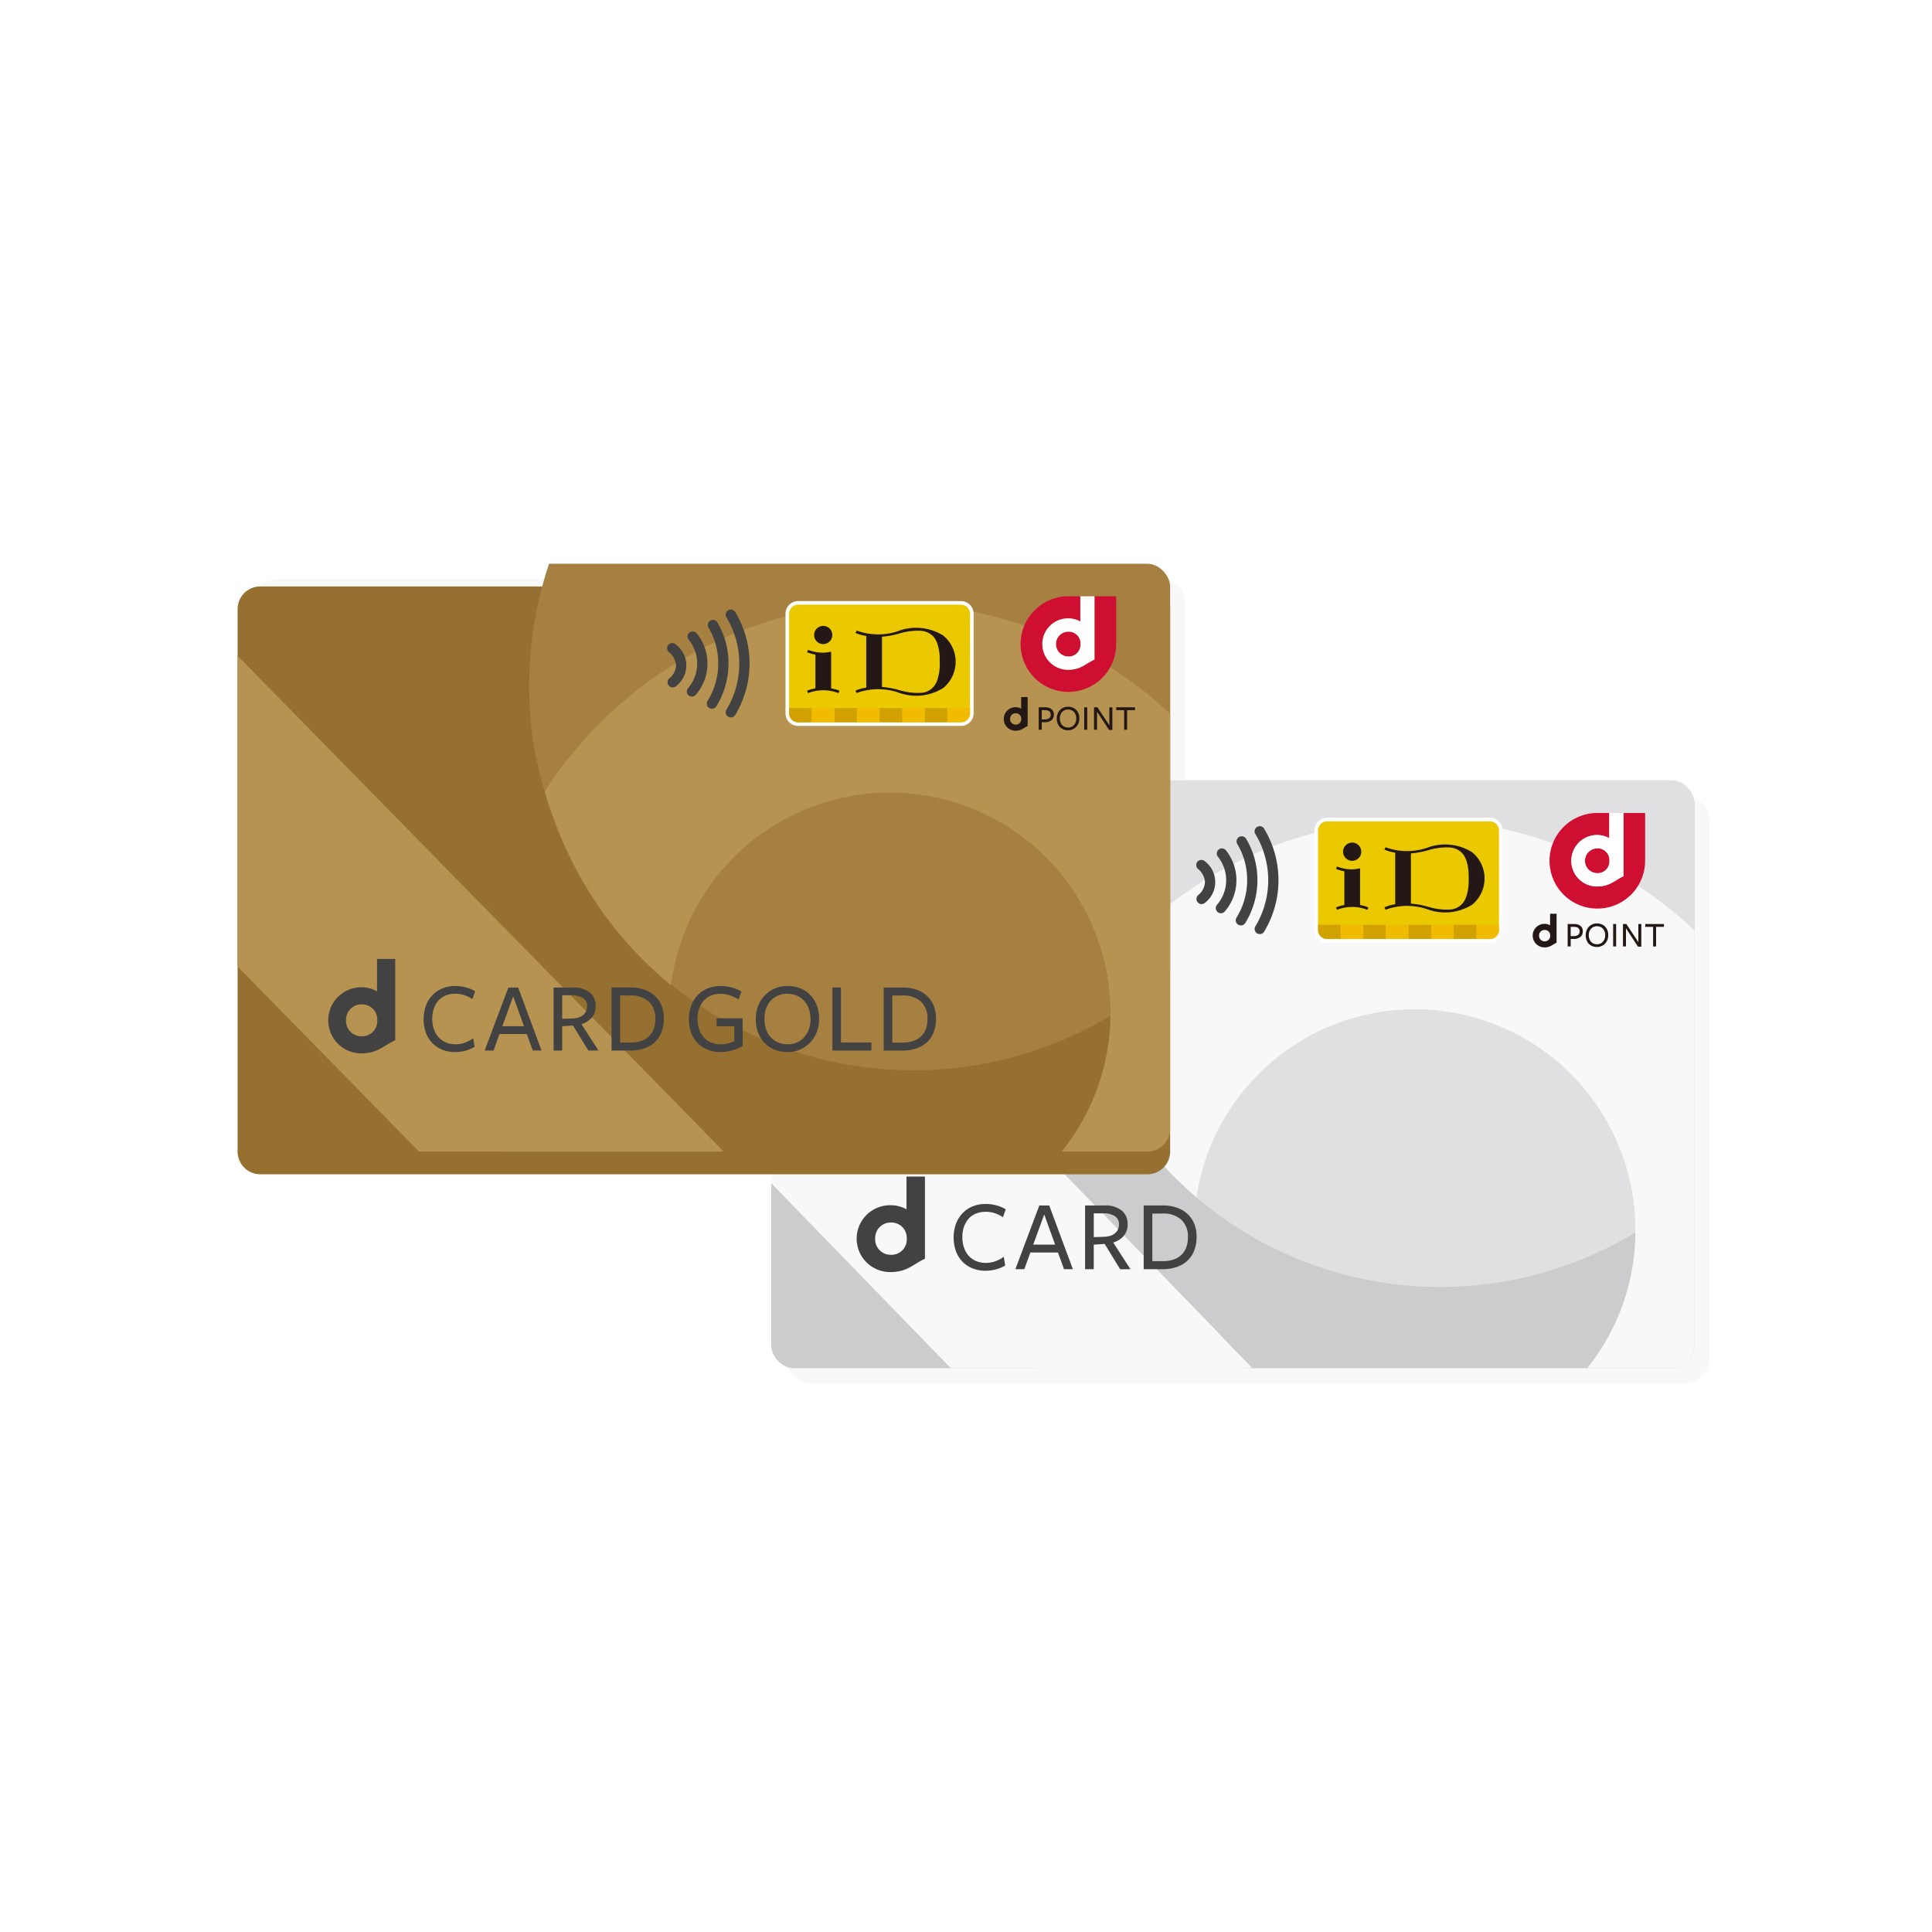 <svg xmlns="http://www.w3.org/2000/svg" xmlns:xlink="http://www.w3.org/1999/xlink" width="255" height="255" viewBox="0 0 255 255">
  <defs>
    <filter id="パス_2814" x="25.86" y="68.904" width="207.28" height="121.193" filterUnits="userSpaceOnUse">
      <feOffset dx="2" dy="2" input="SourceAlpha"/>
      <feGaussianBlur stdDeviation="2.5" result="blur"/>
      <feFlood flood-opacity="0.141"/>
      <feComposite operator="in" in2="blur"/>
      <feComposite in="SourceGraphic"/>
    </filter>
    <clipPath id="clip-path">
      <rect id="長方形_2605" data-name="長方形 2605" width="121.851" height="77.587" rx="3" fill="none"/>
    </clipPath>
    <filter id="パス_2875" x="22.36" y="68.404" width="141.082" height="95.587" filterUnits="userSpaceOnUse">
      <feOffset dy="3" input="SourceAlpha"/>
      <feGaussianBlur stdDeviation="3" result="blur-2"/>
      <feFlood flood-opacity="0.071"/>
      <feComposite operator="in" in2="blur-2"/>
      <feComposite in="SourceGraphic"/>
    </filter>
    <clipPath id="clip-path-2">
      <rect id="長方形_2613" data-name="長方形 2613" width="123.082" height="77.587" rx="3" fill="none"/>
    </clipPath>
  </defs>
  <g id="d-card_white_02" transform="translate(-6468 -623)">
    <circle id="楕円形_2114" data-name="楕円形 2114" cx="127.5" cy="127.5" r="127.5" transform="translate(6468 623)" fill="#fff"/>
    <g id="gold_2_立体" data-name="gold 2 立体" transform="translate(6499.36 697.404)">
      <g id="グループ_4539" data-name="グループ 4539">
        <g id="グループ_4541" data-name="グループ 4541">
          <g transform="matrix(1, 0, 0, 1, -31.36, -74.4)" filter="url(#パス_2814)">
            <path id="パス_2814-2" data-name="パス 2814" d="M188.937,28.6H123.082V3.343A3.343,3.343,0,0,0,119.739,0H3.343A3.343,3.343,0,0,0,0,3.343v70.9a3.343,3.343,0,0,0,3.343,3.343H70.429V102.85a3.343,3.343,0,0,0,3.343,3.343H188.937a3.343,3.343,0,0,0,3.343-3.343v-70.9a3.343,3.343,0,0,0-3.343-3.343Z" transform="translate(31.36 74.4)" fill="#f8f8f8"/>
          </g>
        </g>
        <rect id="長方形_2604" data-name="長方形 2604" width="121.851" height="77.587" rx="3" transform="translate(70.429 28.604)" fill="#ccccce"/>
        <g id="グループ_4518" data-name="グループ 4518" transform="translate(70.429 28.604)">
          <g id="グループ_4517" data-name="グループ 4517" clip-path="url(#clip-path)">
            <g id="グループ_4516" data-name="グループ 4516" transform="translate(-41.882 -34.566)">
              <g id="グループ_4515" data-name="グループ 4515" transform="translate(0 0)">
                <ellipse id="楕円形_2116" data-name="楕円形 2116" cx="50.205" cy="50.712" rx="50.205" ry="50.712" transform="translate(79.97)" fill="#e0e0e2"/>
                <path id="パス_2815" data-name="パス 2815" d="M882.781,274.51c-29.6,0-53.6,24.241-53.6,54.143s24,54.143,53.6,54.143,53.6-24.241,53.6-54.143S912.383,274.51,882.781,274.51Zm0,83.265a29.124,29.124,0,1,1,28.832-29.122A28.978,28.978,0,0,1,882.781,357.775Z" transform="translate(-755.669 -234.761)" fill="#f8f8f8"/>
                <path id="パス_2816" data-name="パス 2816" d="M339.665,383.807H299.848L231.93,313.86h39.818Z" transform="translate(-231.93 -269.267)" fill="#f8f8f8"/>
              </g>
            </g>
          </g>
        </g>
        <path id="パス_2817" data-name="パス 2817" d="M836.21,447.185l31.017,32,8.123-13.539s-27.04-7.774-32.986-40.248l-6.154,21.786Z" transform="translate(-733.288 -373.041)" fill="#ccccce"/>
        <g id="グループ_4519" data-name="グループ 4519" transform="translate(81.721 80.885)">
          <path id="パス_2818" data-name="パス 2818" d="M670.526,657.161v4.329a4.144,4.144,0,0,0-2.1-.543,4.411,4.411,0,1,0,0,8.821c2.19,0,3.007-1.058,4.533-1.758V657.16h-2.43m-4.137,8.2a2.043,2.043,0,0,1,2.085-2.129,2.017,2.017,0,0,1,2.084,2.074v.111a2.018,2.018,0,0,1-2.084,2.075,2.043,2.043,0,0,1-2.085-2.131" transform="translate(-663.96 -657.16)" fill="#424242"/>
          <path id="パス_2819" data-name="パス 2819" d="M774.315,688.3a4.735,4.735,0,0,0-1.1-.538,3.857,3.857,0,0,0-1.2-.175,3.4,3.4,0,0,0-1.252.228,2.592,2.592,0,0,0-.963.663,3.1,3.1,0,0,0-.619,1.052,4.107,4.107,0,0,0-.222,1.395,4.229,4.229,0,0,0,.222,1.408,3.1,3.1,0,0,0,.626,1.073,2.747,2.747,0,0,0,.976.683,3.2,3.2,0,0,0,1.258.241,3.766,3.766,0,0,0,1.312-.231,4.051,4.051,0,0,0,1.071-.576l.188,1.145a4.415,4.415,0,0,1-1.2.511,5.273,5.273,0,0,1-1.4.188,4.546,4.546,0,0,1-1.7-.31,3.832,3.832,0,0,1-1.333-.881,3.979,3.979,0,0,1-.868-1.38,5.457,5.457,0,0,1,.007-3.641,4.127,4.127,0,0,1,.875-1.393,3.824,3.824,0,0,1,1.333-.895,4.432,4.432,0,0,1,1.69-.316,5.513,5.513,0,0,1,1.44.191,4.343,4.343,0,0,1,1.225.518l-.364,1.041Z" transform="translate(-755.019 -682.933)" fill="#424242"/>
          <path id="パス_2820" data-name="パス 2820" d="M841.632,696.593H840.46l-.794-2.208h-3.648l-.794,2.208H834.04l3.163-8.413h1.306l3.123,8.413Zm-3.782-7.227-1.454,3.984h2.894Z" transform="translate(-813.106 -684.362)" fill="#424242"/>
          <path id="パス_2821" data-name="パス 2821" d="M909.955,696.593H908.81V688.18h2.517a3.485,3.485,0,0,1,2.315.667,2.242,2.242,0,0,1,.78,1.8,2.289,2.289,0,0,1-.512,1.55,2.994,2.994,0,0,1-1.386.875l2.275,3.523H913.44l-2.046-3.338-1.44.094v3.245Zm1.387-4.28a2.879,2.879,0,0,0,.767-.122,1.9,1.9,0,0,0,.612-.313,1.462,1.462,0,0,0,.411-.495,1.5,1.5,0,0,0,.148-.685,1.236,1.236,0,0,0-.559-1.12,2.8,2.8,0,0,0-1.527-.359h-1.238v3.136l1.387-.041Z" transform="translate(-878.673 -684.362)" fill="#424242"/>
          <path id="パス_2822" data-name="パス 2822" d="M978.634,692.317a5.027,5.027,0,0,1-.3,1.764,3.555,3.555,0,0,1-.875,1.345,3.98,3.98,0,0,1-1.413.854,5.626,5.626,0,0,1-1.924.3H971.65V688.17h2.531a5.478,5.478,0,0,1,1.871.3,3.984,3.984,0,0,1,1.4.841,3.621,3.621,0,0,1,.883,1.306,4.575,4.575,0,0,1,.3,1.7m-1.147.081a3.034,3.034,0,0,0-.882-2.362,3.565,3.565,0,0,0-2.483-.8h-1.333v6.286h1.387a4.477,4.477,0,0,0,1.366-.2,2.738,2.738,0,0,0,1.042-.592,2.691,2.691,0,0,0,.667-.982,3.622,3.622,0,0,0,.236-1.354" transform="translate(-933.779 -684.353)" fill="#424242"/>
        </g>
        <g id="グループ_4520" data-name="グループ 4520" transform="translate(126.513 34.656)">
          <path id="パス_2823" data-name="パス 2823" d="M1091.326,295.8a.677.677,0,0,1-.57-1.042,11.794,11.794,0,0,0,0-12.147.677.677,0,1,1,1.14-.73,13.145,13.145,0,0,1,0,13.606A.677.677,0,0,1,1091.326,295.8Z" transform="translate(-1082.924 -281.57)" fill="#424242"/>
          <path id="パス_2824" data-name="パス 2824" d="M1071.056,304.168a.677.677,0,0,1-.57-1.042,9.367,9.367,0,0,0,1.4-4.926,9.167,9.167,0,0,0-1.288-4.753.677.677,0,1,1,1.158-.7,10.521,10.521,0,0,1,1.484,5.453,10.758,10.758,0,0,1-1.609,5.656A.676.676,0,0,1,1071.056,304.168Z" transform="translate(-1065.149 -291.084)" fill="#424242"/>
          <path id="パス_2825" data-name="パス 2825" d="M1049.627,313.716a.677.677,0,0,1-.52-1.11,4.95,4.95,0,0,0,.107-6.371.677.677,0,0,1,1.065-.835,6.3,6.3,0,0,1-.132,8.073A.676.676,0,0,1,1049.627,313.716Z" transform="translate(-1046.357 -302.239)" fill="#424242"/>
          <path id="パス_2826" data-name="パス 2826" d="M1028.6,323.38a.677.677,0,0,1-.453-1.18,2.329,2.329,0,0,0,.9-1.72,2.439,2.439,0,0,0-.937-1.755.677.677,0,0,1,.893-1.017,3.442,3.442,0,0,1,.052,5.5A.675.675,0,0,1,1028.6,323.38Z" transform="translate(-1027.88 -313.112)" fill="#424242"/>
        </g>
        <g id="グループ_4523" data-name="グループ 4523" transform="translate(170.918 32.899)">
          <g id="グループ_4521" data-name="グループ 4521" transform="translate(2.239)">
            <path id="パス_2827" data-name="パス 2827" d="M1416.6,267.29v8.349c-1.176.54-1.8,1.351-3.49,1.351a3.393,3.393,0,1,1,0-6.786,3.209,3.209,0,0,1,1.62.416V267.29h-1.58a6.309,6.309,0,1,0,6.31,6.309V267.29Z" transform="translate(-1406.84 -267.29)" fill="#cf0f31"/>
            <path id="パス_2828" data-name="パス 2828" d="M1446.665,305.23a1.639,1.639,0,0,0,0,3.278,1.554,1.554,0,0,0,1.6-1.6v-.085a1.553,1.553,0,0,0-1.6-1.6Z" transform="translate(-1440.356 -300.56)" fill="#cf0f31"/>
            <path id="パス_2829" data-name="パス 2829" d="M1433.314,270.2a3.393,3.393,0,1,0,0,6.786c1.685,0,2.314-.812,3.489-1.351V267.29h-1.87v3.331a3.212,3.212,0,0,0-1.62-.416Zm1.643,3.352v.085a1.553,1.553,0,0,1-1.6,1.6,1.639,1.639,0,0,1,0-3.278,1.553,1.553,0,0,1,1.6,1.6Z" transform="translate(-1427.044 -267.29)" fill="#fff"/>
          </g>
          <g id="グループ_4522" data-name="グループ 4522" transform="translate(0 13.304)">
            <path id="パス_2830" data-name="パス 2830" d="M1428.268,387.288a.9.9,0,0,1-.325.756,1.429,1.429,0,0,1-.88.263l-.389,0v.982h-.4V386.33h.821a1.727,1.727,0,0,1,.527.071,1.013,1.013,0,0,1,.368.2.8.8,0,0,1,.214.3,1.05,1.05,0,0,1,.069.384Zm-.409.02c0-.4-.262-.6-.787-.6h-.4v1.227l.431-.01a.9.9,0,0,0,.565-.167.555.555,0,0,0,.19-.448Z" transform="translate(-1421.64 -384.982)" fill="#231815"/>
            <path id="パス_2831" data-name="パス 2831" d="M1448.606,387.3a1.732,1.732,0,0,1-.108.619,1.441,1.441,0,0,1-.78.825,1.469,1.469,0,0,1-.6.122,1.6,1.6,0,0,1-.6-.108,1.365,1.365,0,0,1-.47-.31,1.419,1.419,0,0,1-.308-.489,1.758,1.758,0,0,1-.111-.638,1.713,1.713,0,0,1,.108-.617,1.522,1.522,0,0,1,.308-.5,1.422,1.422,0,0,1,.473-.33,1.487,1.487,0,0,1,.6-.118,1.6,1.6,0,0,1,.6.11,1.349,1.349,0,0,1,.47.31,1.437,1.437,0,0,1,.308.486,1.734,1.734,0,0,1,.111.635Zm-.4.02a1.446,1.446,0,0,0-.08-.495,1.136,1.136,0,0,0-.225-.375.992.992,0,0,0-.346-.24,1.129,1.129,0,0,0-.443-.085,1.077,1.077,0,0,0-.434.085,1,1,0,0,0-.34.239,1.057,1.057,0,0,0-.22.37,1.394,1.394,0,0,0-.079.481,1.49,1.49,0,0,0,.079.5,1.065,1.065,0,0,0,.221.378.992.992,0,0,0,.346.24,1.15,1.15,0,0,0,.443.085,1.073,1.073,0,0,0,.434-.085.976.976,0,0,0,.338-.24,1.125,1.125,0,0,0,.223-.374,1.368,1.368,0,0,0,.08-.481Z" transform="translate(-1438.617 -384.482)" fill="#231815"/>
            <path id="パス_2832" data-name="パス 2832" d="M1475.08,389.294V386.33h.394v2.964Z" transform="translate(-1464.442 -384.982)" fill="#231815"/>
            <path id="パス_2833" data-name="パス 2833" d="M1487.653,386.33h.394v2.992h-.436l-1.589-2.419v2.39h-.393V386.33h.446l1.579,2.39v-2.39Z" transform="translate(-1473.693 -384.982)" fill="#231815"/>
            <path id="パス_2834" data-name="パス 2834" d="M1510.913,386.71V389.3h-.394V386.71h-1.039v-.38h2.47v.38h-1.037Z" transform="translate(-1494.608 -384.982)" fill="#231815"/>
            <path id="パス_2835" data-name="パス 2835" d="M1390.965,375.38V376.9a1.47,1.47,0,0,0-.742-.191,1.554,1.554,0,1,0,0,3.108c.771,0,1.06-.373,1.6-.62V375.38h-.855m-1.458,2.886a.72.72,0,0,1,.735-.75.712.712,0,0,1,.735.731v.038a.711.711,0,0,1-.735.731.72.72,0,0,1-.735-.751" transform="translate(-1388.65 -375.38)" fill="#231815"/>
          </g>
        </g>
        <g id="グループ_4526" data-name="グループ 4526" transform="translate(142.129 33.532)">
          <path id="パス_2836" data-name="パス 2836" d="M1177.912,272.44H1156.42a1.673,1.673,0,0,0-1.67,1.671v13.134a1.674,1.674,0,0,0,1.67,1.673h21.491a1.674,1.674,0,0,0,1.671-1.673V274.111A1.673,1.673,0,0,0,1177.912,272.44Z" transform="translate(-1154.75 -272.44)" fill="#fff"/>
          <path id="パス_2837" data-name="パス 2837" d="M1182.5,290.648a1.2,1.2,0,0,1-1.194,1.194h-21.492a1.2,1.2,0,0,1-1.193-1.194V277.514a1.2,1.2,0,0,1,1.193-1.194h21.492a1.2,1.2,0,0,1,1.194,1.194Z" transform="translate(-1158.144 -275.842)" fill="#ebc900"/>
          <g id="グループ_4524" data-name="グループ 4524" transform="translate(0.478 14.117)">
            <rect id="長方形_2606" data-name="長方形 2606" width="2.986" height="1.879" transform="translate(5.968 0.001)" fill="#d0a100"/>
            <rect id="長方形_2607" data-name="長方形 2607" width="2.985" height="1.879" transform="translate(8.954 0.001)" fill="#f1bb00"/>
            <path id="パス_2838" data-name="パス 2838" d="M1158.63,387.15v.687a1.2,1.2,0,0,0,1.193,1.194h1.792v-1.879h-2.985Z" transform="translate(-1158.63 -387.149)" fill="#d0a100"/>
            <rect id="長方形_2608" data-name="長方形 2608" width="2.985" height="1.879" transform="translate(2.985 0.001)" fill="#f1bb00"/>
            <rect id="長方形_2609" data-name="長方形 2609" width="2.985" height="1.879" transform="translate(14.924 0.001)" fill="#f1bb00"/>
            <path id="パス_2839" data-name="パス 2839" d="M1328.38,387.141v1.879h1.791a1.2,1.2,0,0,0,1.194-1.194v-.687h-2.984Z" transform="translate(-1307.487 -387.14)" fill="#f1bb00"/>
            <rect id="長方形_2610" data-name="長方形 2610" width="2.985" height="1.879" transform="translate(17.908 0.001)" fill="#d0a100"/>
            <rect id="長方形_2611" data-name="長方形 2611" width="2.985" height="1.879" transform="translate(11.939 0.001)" fill="#d0a100"/>
          </g>
          <g id="グループ_4525" data-name="グループ 4525" transform="translate(2.848 3.275)">
            <path id="パス_2840" data-name="パス 2840" d="M1185.46,300.254a1.2,1.2,0,1,1,1.2,1.2,1.2,1.2,0,0,1-1.2-1.2" transform="translate(-1184.528 -299.05)" fill="#231815"/>
            <path id="パス_2841" data-name="パス 2841" d="M1181.064,329.792a5.87,5.87,0,0,1,1.1.313l-.125.319a5.541,5.541,0,0,0-4.022,0l-.125-.319a5.9,5.9,0,0,1,1.1-.313v-4.448a6.1,6.1,0,0,1-1.1-.311l.125-.323a5.387,5.387,0,0,0,.974.278,5.556,5.556,0,0,0,1.036.1,5.865,5.865,0,0,0,1.039-.138v4.842Z" transform="translate(-1177.89 -321.552)" fill="#231815"/>
            <path id="パス_2842" data-name="パス 2842" d="M1235.52,301.726a8.27,8.27,0,0,1-5.562-.046l-.148.31a5.447,5.447,0,0,0,1.422.4v6.819a5.363,5.363,0,0,0-1.422.406l.148.309a8.285,8.285,0,0,1,5.562-.046,6.715,6.715,0,0,0,5.872-.62,4.472,4.472,0,0,0,0-6.917,6.715,6.715,0,0,0-5.872-.622m4.435.617a2.426,2.426,0,0,1,.361.442,3.215,3.215,0,0,1,.263.524,6.233,6.233,0,0,1,.348,2.079c.005.139.006.279.006.419s0,.278-.006.418a6.185,6.185,0,0,1-.348,2.08,3.122,3.122,0,0,1-.263.524,2.317,2.317,0,0,1-2,1.081c-.217.01-.433.009-.649,0s-.447-.03-.669-.058-.458-.069-.684-.118-.467-.108-.7-.176a10.965,10.965,0,0,0-2.308-.431V302.49a10.969,10.969,0,0,0,2.308-.43c.229-.068.462-.127.7-.177s.454-.087.684-.117.445-.048.669-.059.433-.01.649,0a2.435,2.435,0,0,1,1.641.639" transform="translate(-1223.42 -301.064)" fill="#231815"/>
          </g>
        </g>
        <g transform="matrix(1, 0, 0, 1, -31.36, -74.4)" filter="url(#パス_2875)">
          <path id="パス_2875-2" data-name="パス 2875" d="M3,0H120.082a3,3,0,0,1,3,3V74.587a3,3,0,0,1-3,3H3a3,3,0,0,1-3-3V3A3,3,0,0,1,3,0Z" transform="translate(31.36 74.4)" fill="#967030"/>
        </g>
        <g id="グループ_4530" data-name="グループ 4530" transform="translate(0 0.004)">
          <g id="グループ_4529" data-name="グループ 4529" clip-path="url(#clip-path-2)">
            <g id="グループ_4528" data-name="グループ 4528" transform="translate(-42.306 -34.566)">
              <g id="グループ_4527" data-name="グループ 4527">
                <circle id="楕円形_2117" data-name="楕円形 2117" cx="50.712" cy="50.712" r="50.712" transform="translate(80.777)" fill="#a68041"/>
                <path id="パス_2843" data-name="パス 2843" d="M313.7,42.14a54.143,54.143,0,1,0,54.143,54.143A54.143,54.143,0,0,0,313.7,42.14Zm0,83.265a29.122,29.122,0,1,1,29.122-29.122A29.122,29.122,0,0,1,313.7,125.4Z" transform="translate(-185.307 -2.391)" fill="#b69351"/>
                <path id="パス_2844" data-name="パス 2844" d="M-234.9,151.429h-40.221l-68.6-69.949H-303.5Z" transform="translate(343.72 -36.889)" fill="#b69351"/>
              </g>
            </g>
          </g>
        </g>
        <path id="パス_2845" data-name="パス 2845" d="M272.33,216.111l30.66,31.26,7.664-13.772s-26.847-7.517-32.793-39.989l-5.531,22.5Z" transform="translate(-238.811 -169.78)" fill="#967030"/>
        <g id="グループ_4531" data-name="グループ 4531" transform="translate(56.7 6.056)">
          <path id="パス_2846" data-name="パス 2846" d="M524.116,63.43a.677.677,0,0,1-.57-1.042,11.794,11.794,0,0,0,0-12.147.677.677,0,0,1,1.141-.73,13.145,13.145,0,0,1,0,13.606A.676.676,0,0,1,524.116,63.43Z" transform="translate(-515.714 -49.2)" fill="#424242"/>
          <path id="パス_2847" data-name="パス 2847" d="M503.846,71.8a.677.677,0,0,1-.57-1.042,9.367,9.367,0,0,0,1.4-4.926,9.168,9.168,0,0,0-1.288-4.753.677.677,0,0,1,1.158-.7,10.521,10.521,0,0,1,1.484,5.453,10.756,10.756,0,0,1-1.61,5.656A.677.677,0,0,1,503.846,71.8Z" transform="translate(-497.938 -58.713)" fill="#424242"/>
          <path id="パス_2848" data-name="パス 2848" d="M482.417,81.346a.677.677,0,0,1-.52-1.11A4.951,4.951,0,0,0,482,73.864a.677.677,0,1,1,1.065-.835,6.3,6.3,0,0,1-.132,8.073A.676.676,0,0,1,482.417,81.346Z" transform="translate(-479.147 -69.869)" fill="#424242"/>
          <path id="パス_2849" data-name="パス 2849" d="M461.393,91.009a.677.677,0,0,1-.453-1.18,2.329,2.329,0,0,0,.9-1.72,2.441,2.441,0,0,0-.936-1.755.677.677,0,1,1,.893-1.017,3.442,3.442,0,0,1,.052,5.5A.674.674,0,0,1,461.393,91.009Z" transform="translate(-460.67 -80.742)" fill="#424242"/>
        </g>
        <g id="グループ_4532" data-name="グループ 4532" transform="translate(11.909 52.161)">
          <path id="パス_2850" data-name="パス 2850" d="M489.582,461.358a6.125,6.125,0,0,1-1.477.2,4.51,4.51,0,0,1-1.684-.305,3.792,3.792,0,0,1-1.318-.873,3.934,3.934,0,0,1-.858-1.364,5.4,5.4,0,0,1,.007-3.6,4.065,4.065,0,0,1,.865-1.377,3.8,3.8,0,0,1,1.317-.885,4.385,4.385,0,0,1,1.67-.313,5.957,5.957,0,0,1,1.491.2,4.3,4.3,0,0,1,1.278.533l-.373,1.042a5.356,5.356,0,0,0-1.131-.533,3.911,3.911,0,0,0-1.264-.213,3.261,3.261,0,0,0-1.238.227,2.556,2.556,0,0,0-.951.656,3.1,3.1,0,0,0-.612,1.04,4.05,4.05,0,0,0-.22,1.378,4.2,4.2,0,0,0,.219,1.392,3.062,3.062,0,0,0,.618,1.061,2.7,2.7,0,0,0,.962.676,3.158,3.158,0,0,0,1.241.239,3.9,3.9,0,0,0,.976-.119,4.238,4.238,0,0,0,.83-.305V458.15H487.6V457.1h3.434v3.66a5.2,5.2,0,0,1-1.451.6" transform="translate(-436.285 -449.264)" fill="#424242"/>
          <path id="パス_2851" data-name="パス 2851" d="M564.056,457.175a4.871,4.871,0,0,1-.305,1.737,4.071,4.071,0,0,1-3.872,2.656,4.512,4.512,0,0,1-1.684-.305,3.752,3.752,0,0,1-1.317-.873,3.979,3.979,0,0,1-.865-1.371,4.891,4.891,0,0,1-.313-1.79,4.811,4.811,0,0,1,.305-1.731,4.181,4.181,0,0,1,.865-1.391,3.975,3.975,0,0,1,1.324-.926,4.181,4.181,0,0,1,1.684-.332,4.513,4.513,0,0,1,1.684.305,3.775,3.775,0,0,1,1.317.873,4.056,4.056,0,0,1,.865,1.364,4.869,4.869,0,0,1,.313,1.783m-1.134.053a3.988,3.988,0,0,0-.227-1.386,3.1,3.1,0,0,0-.633-1.054,2.782,2.782,0,0,0-.971-.676,3.171,3.171,0,0,0-1.244-.239,3.014,3.014,0,0,0-1.219.239,2.79,2.79,0,0,0-.951.67,3.028,3.028,0,0,0-.619,1.041,3.96,3.96,0,0,0-.219,1.351,4.243,4.243,0,0,0,.219,1.392,2.984,2.984,0,0,0,.626,1.061,2.772,2.772,0,0,0,.971.676,3.172,3.172,0,0,0,1.244.239,3.019,3.019,0,0,0,1.219-.239,2.741,2.741,0,0,0,.951-.676,3.19,3.19,0,0,0,.627-1.047,3.878,3.878,0,0,0,.226-1.351" transform="translate(-499.213 -449.273)" fill="#424242"/>
          <path id="パス_2852" data-name="パス 2852" d="M637.83,462.779V454.46h1.131v7.254h4.02v1.065Z" transform="translate(-571.234 -450.685)" fill="#424242"/>
          <path id="パス_2853" data-name="パス 2853" d="M699.779,458.56a4.942,4.942,0,0,1-.293,1.744,3.49,3.49,0,0,1-.865,1.331,3.949,3.949,0,0,1-1.4.846,5.575,5.575,0,0,1-1.9.3H692.87V454.46h2.5a5.423,5.423,0,0,1,1.85.293,3.951,3.951,0,0,1,1.383.832,3.555,3.555,0,0,1,.871,1.291,4.523,4.523,0,0,1,.3,1.684m-1.129.08a3,3,0,0,0-.871-2.336,3.521,3.521,0,0,0-2.456-.791H694v6.216h1.371a4.417,4.417,0,0,0,1.35-.193,2.718,2.718,0,0,0,1.033-.586,2.654,2.654,0,0,0,.658-.971,3.57,3.57,0,0,0,.233-1.337" transform="translate(-619.5 -450.685)" fill="#424242"/>
          <path id="パス_2854" data-name="パス 2854" d="M103.254,423.79v4.281a4.1,4.1,0,0,0-2.08-.537,4.362,4.362,0,1,0,0,8.724c2.165,0,2.974-1.046,4.483-1.738V423.791h-2.4m-4.091,8.1a2.019,2.019,0,0,1,2.062-2.1,2,2,0,0,1,2.062,2.051v.11A2,2,0,0,1,101.224,434a2.019,2.019,0,0,1-2.062-2.106" transform="translate(-96.76 -423.79)" fill="#424242"/>
          <path id="パス_2855" data-name="パス 2855" d="M205.883,454.561a4.756,4.756,0,0,0-1.092-.533,3.814,3.814,0,0,0-1.185-.174,3.354,3.354,0,0,0-1.238.225,2.562,2.562,0,0,0-.951.656,3.082,3.082,0,0,0-.612,1.041,4.05,4.05,0,0,0-.219,1.379,4.2,4.2,0,0,0,.219,1.392,3.055,3.055,0,0,0,.619,1.061,2.73,2.73,0,0,0,.965.676,3.154,3.154,0,0,0,1.244.239,3.706,3.706,0,0,0,1.3-.229,3.976,3.976,0,0,0,1.059-.57l.186,1.131a4.386,4.386,0,0,1-1.184.506,5.209,5.209,0,0,1-1.385.187,4.49,4.49,0,0,1-1.684-.306,3.794,3.794,0,0,1-1.318-.871,3.949,3.949,0,0,1-.859-1.365,5.4,5.4,0,0,1,.007-3.6,4.085,4.085,0,0,1,.865-1.377,3.8,3.8,0,0,1,1.318-.885,4.386,4.386,0,0,1,1.67-.313,5.5,5.5,0,0,1,1.424.188,4.3,4.3,0,0,1,1.211.512l-.359,1.029Z" transform="translate(-186.802 -449.256)" fill="#424242"/>
          <path id="パス_2856" data-name="パス 2856" d="M272.457,462.779H271.3l-.785-2.183h-3.608l-.785,2.183H264.95l3.128-8.319h1.291l3.088,8.319Zm-3.74-7.149-1.438,3.94h2.862Z" transform="translate(-244.249 -450.685)" fill="#424242"/>
          <path id="パス_2857" data-name="パス 2857" d="M340.021,462.779H338.89V454.46h2.489a3.444,3.444,0,0,1,2.289.66,2.218,2.218,0,0,1,.772,1.777,2.257,2.257,0,0,1-.506,1.531,2.954,2.954,0,0,1-1.371.865l2.249,3.484h-1.344l-2.023-3.3-1.424.094v3.208Zm1.371-4.233a2.86,2.86,0,0,0,.758-.121,1.9,1.9,0,0,0,.606-.309,1.428,1.428,0,0,0,.406-.49,1.488,1.488,0,0,0,.147-.678,1.225,1.225,0,0,0-.553-1.108,2.764,2.764,0,0,0-1.51-.356h-1.225v3.1l1.371-.039Z" transform="translate(-309.088 -450.685)" fill="#424242"/>
          <path id="パス_2858" data-name="パス 2858" d="M407.917,458.55a4.98,4.98,0,0,1-.292,1.744,3.5,3.5,0,0,1-.865,1.331,3.961,3.961,0,0,1-1.4.846,5.568,5.568,0,0,1-1.9.3H401.01V454.45h2.5a5.423,5.423,0,0,1,1.85.293,3.961,3.961,0,0,1,1.385.831,3.576,3.576,0,0,1,.873,1.291,4.528,4.528,0,0,1,.3,1.684m-1.132.081a3,3,0,0,0-.873-2.336,3.521,3.521,0,0,0-2.455-.791H402.14v6.216h1.371a4.426,4.426,0,0,0,1.351-.193,2.732,2.732,0,0,0,1.031-.585,2.643,2.643,0,0,0,.66-.971,3.572,3.572,0,0,0,.234-1.338" transform="translate(-363.562 -450.676)" fill="#424242"/>
        </g>
        <g id="グループ_4535" data-name="グループ 4535" transform="translate(101.104 4.298)">
          <g id="グループ_4533" data-name="グループ 4533" transform="translate(2.238)">
            <path id="パス_2859" data-name="パス 2859" d="M849.379,34.92v8.349c-1.175.54-1.8,1.351-3.489,1.351a3.393,3.393,0,1,1,0-6.786,3.209,3.209,0,0,1,1.62.416V34.92h-1.58a6.309,6.309,0,1,0,6.31,6.309V34.92Z" transform="translate(-839.62 -34.92)" fill="#cf0f31"/>
            <path id="パス_2860" data-name="パス 2860" d="M879.455,72.85a1.639,1.639,0,0,0,0,3.278,1.554,1.554,0,0,0,1.6-1.6v-.085A1.552,1.552,0,0,0,879.455,72.85Z" transform="translate(-873.145 -68.182)" fill="#cf0f31"/>
            <path id="パス_2861" data-name="パス 2861" d="M866.1,37.835a3.393,3.393,0,1,0,0,6.786c1.685,0,2.314-.812,3.489-1.351V34.92h-1.87v3.331A3.212,3.212,0,0,0,866.1,37.835Zm1.643,3.35v.085a1.553,1.553,0,0,1-1.6,1.6,1.639,1.639,0,0,1,0-3.278A1.553,1.553,0,0,1,867.747,41.185Z" transform="translate(-859.833 -34.92)" fill="#fff"/>
          </g>
          <g id="グループ_4534" data-name="グループ 4534" transform="translate(0 13.303)">
            <path id="パス_2862" data-name="パス 2862" d="M861.058,154.908a.9.9,0,0,1-.325.756,1.429,1.429,0,0,1-.88.263l-.389,0v.982h-.4V153.95h.821a1.725,1.725,0,0,1,.527.071,1.013,1.013,0,0,1,.368.2.8.8,0,0,1,.214.3,1.05,1.05,0,0,1,.069.384Zm-.409.02c0-.4-.262-.6-.786-.6h-.4v1.227l.431-.01a.9.9,0,0,0,.565-.167.556.556,0,0,0,.19-.448Z" transform="translate(-854.43 -152.602)" fill="#231815"/>
            <path id="パス_2863" data-name="パス 2863" d="M881.4,154.93a1.732,1.732,0,0,1-.108.619,1.455,1.455,0,0,1-1.38.946,1.6,1.6,0,0,1-.6-.108,1.368,1.368,0,0,1-.47-.31,1.42,1.42,0,0,1-.308-.489,1.755,1.755,0,0,1-.111-.638,1.714,1.714,0,0,1,.108-.617,1.519,1.519,0,0,1,.308-.5,1.424,1.424,0,0,1,.473-.33,1.488,1.488,0,0,1,.6-.118,1.6,1.6,0,0,1,.6.11,1.35,1.35,0,0,1,.47.31,1.436,1.436,0,0,1,.308.486,1.738,1.738,0,0,1,.111.635Zm-.4.018a1.453,1.453,0,0,0-.08-.495,1.133,1.133,0,0,0-.225-.375.993.993,0,0,0-.346-.24,1.128,1.128,0,0,0-.443-.085,1.078,1.078,0,0,0-.435.085,1.006,1.006,0,0,0-.34.239,1.06,1.06,0,0,0-.22.37,1.4,1.4,0,0,0-.079.481,1.492,1.492,0,0,0,.079.5,1.065,1.065,0,0,0,.222.378.993.993,0,0,0,.346.24,1.151,1.151,0,0,0,.443.085,1.073,1.073,0,0,0,.434-.085.975.975,0,0,0,.339-.24,1.124,1.124,0,0,0,.223-.374,1.366,1.366,0,0,0,.08-.481Z" transform="translate(-871.407 -152.111)" fill="#231815"/>
            <path id="パス_2864" data-name="パス 2864" d="M907.87,156.924V153.96h.394v2.964Z" transform="translate(-897.232 -152.611)" fill="#231815"/>
            <path id="パス_2865" data-name="パス 2865" d="M920.443,153.95h.394v2.992H920.4l-1.589-2.419v2.39h-.393V153.95h.445l1.579,2.39v-2.39Z" transform="translate(-906.483 -152.602)" fill="#231815"/>
            <path id="パス_2866" data-name="パス 2866" d="M943.7,154.33v2.585h-.394V154.33H942.27v-.38h2.47v.38H943.7Z" transform="translate(-927.398 -152.602)" fill="#231815"/>
            <path id="パス_2867" data-name="パス 2867" d="M823.755,143v1.525a1.469,1.469,0,0,0-.742-.191,1.554,1.554,0,1,0,0,3.108c.771,0,1.06-.373,1.6-.62V143h-.855m-1.46,2.886a.72.72,0,0,1,.735-.75.712.712,0,0,1,.735.731v.038a.711.711,0,0,1-.735.731.72.72,0,0,1-.735-.751" transform="translate(-821.44 -143)" fill="#231815"/>
          </g>
        </g>
        <g id="グループ_4538" data-name="グループ 4538" transform="translate(72.316 4.931)">
          <path id="パス_2868" data-name="パス 2868" d="M610.7,40.06H589.21a1.673,1.673,0,0,0-1.67,1.671V54.866a1.674,1.674,0,0,0,1.67,1.673H610.7a1.674,1.674,0,0,0,1.671-1.673V41.731A1.673,1.673,0,0,0,610.7,40.06Z" transform="translate(-587.54 -40.06)" fill="#fff"/>
          <path id="パス_2869" data-name="パス 2869" d="M615.289,58.268a1.2,1.2,0,0,1-1.194,1.194H592.6a1.2,1.2,0,0,1-1.193-1.194V45.134A1.2,1.2,0,0,1,592.6,43.94H614.1a1.2,1.2,0,0,1,1.194,1.194Z" transform="translate(-590.934 -43.462)" fill="#ebc900"/>
          <g id="グループ_4536" data-name="グループ 4536" transform="translate(0.478 14.117)">
            <rect id="長方形_2614" data-name="長方形 2614" width="2.986" height="1.879" transform="translate(5.968 0.001)" fill="#d0a100"/>
            <rect id="長方形_2615" data-name="長方形 2615" width="2.985" height="1.879" transform="translate(8.954 0.001)" fill="#f1bb00"/>
            <path id="パス_2870" data-name="パス 2870" d="M591.42,154.77v.687a1.2,1.2,0,0,0,1.193,1.194H594.4v-1.879H591.42Z" transform="translate(-591.42 -154.769)" fill="#d0a100"/>
            <rect id="長方形_2616" data-name="長方形 2616" width="2.985" height="1.879" transform="translate(2.984 0.001)" fill="#f1bb00"/>
            <rect id="長方形_2617" data-name="長方形 2617" width="2.985" height="1.879" transform="translate(14.924 0.001)" fill="#f1bb00"/>
            <path id="パス_2871" data-name="パス 2871" d="M761.17,154.761v1.879h1.791a1.2,1.2,0,0,0,1.194-1.194v-.687H761.17Z" transform="translate(-740.277 -154.76)" fill="#f1bb00"/>
            <rect id="長方形_2618" data-name="長方形 2618" width="2.985" height="1.879" transform="translate(17.908 0.001)" fill="#d0a100"/>
            <rect id="長方形_2619" data-name="長方形 2619" width="2.985" height="1.879" transform="translate(11.939 0.001)" fill="#d0a100"/>
          </g>
          <g id="グループ_4537" data-name="グループ 4537" transform="translate(2.847 3.275)">
            <path id="パス_2872" data-name="パス 2872" d="M618.24,67.874a1.2,1.2,0,1,1,1.2,1.2,1.2,1.2,0,0,1-1.2-1.2" transform="translate(-617.308 -66.67)" fill="#231815"/>
            <path id="パス_2873" data-name="パス 2873" d="M613.844,97.422a5.878,5.878,0,0,1,1.1.313l-.126.319a5.541,5.541,0,0,0-4.022,0l-.125-.319a5.9,5.9,0,0,1,1.1-.313V92.974a6.1,6.1,0,0,1-1.1-.311l.125-.322a5.388,5.388,0,0,0,.974.278,5.557,5.557,0,0,0,1.036.1,5.869,5.869,0,0,0,1.039-.138v4.842Z" transform="translate(-610.67 -89.18)" fill="#231815"/>
            <path id="パス_2874" data-name="パス 2874" d="M668.31,69.346a8.269,8.269,0,0,1-5.562-.046l-.148.31a5.445,5.445,0,0,0,1.422.4v6.819a5.361,5.361,0,0,0-1.422.406l.148.309a8.284,8.284,0,0,1,5.562-.046,6.715,6.715,0,0,0,5.872-.62,4.472,4.472,0,0,0,0-6.917,6.715,6.715,0,0,0-5.872-.622m4.435.618a2.429,2.429,0,0,1,.361.442,3.206,3.206,0,0,1,.263.524,6.236,6.236,0,0,1,.348,2.079c0,.139.006.279.006.418s0,.278-.006.418a6.186,6.186,0,0,1-.348,2.08,3.107,3.107,0,0,1-.263.524,2.317,2.317,0,0,1-2,1.081c-.217.01-.433.009-.649,0s-.447-.03-.67-.058-.458-.069-.684-.118-.466-.108-.7-.176a10.963,10.963,0,0,0-2.308-.431V70.111a10.969,10.969,0,0,0,2.308-.43c.229-.068.462-.127.7-.177s.454-.087.684-.117.445-.048.67-.059.433-.01.649,0a2.436,2.436,0,0,1,1.641.639" transform="translate(-656.208 -68.684)" fill="#231815"/>
          </g>
        </g>
      </g>
    </g>
  </g>
</svg>
